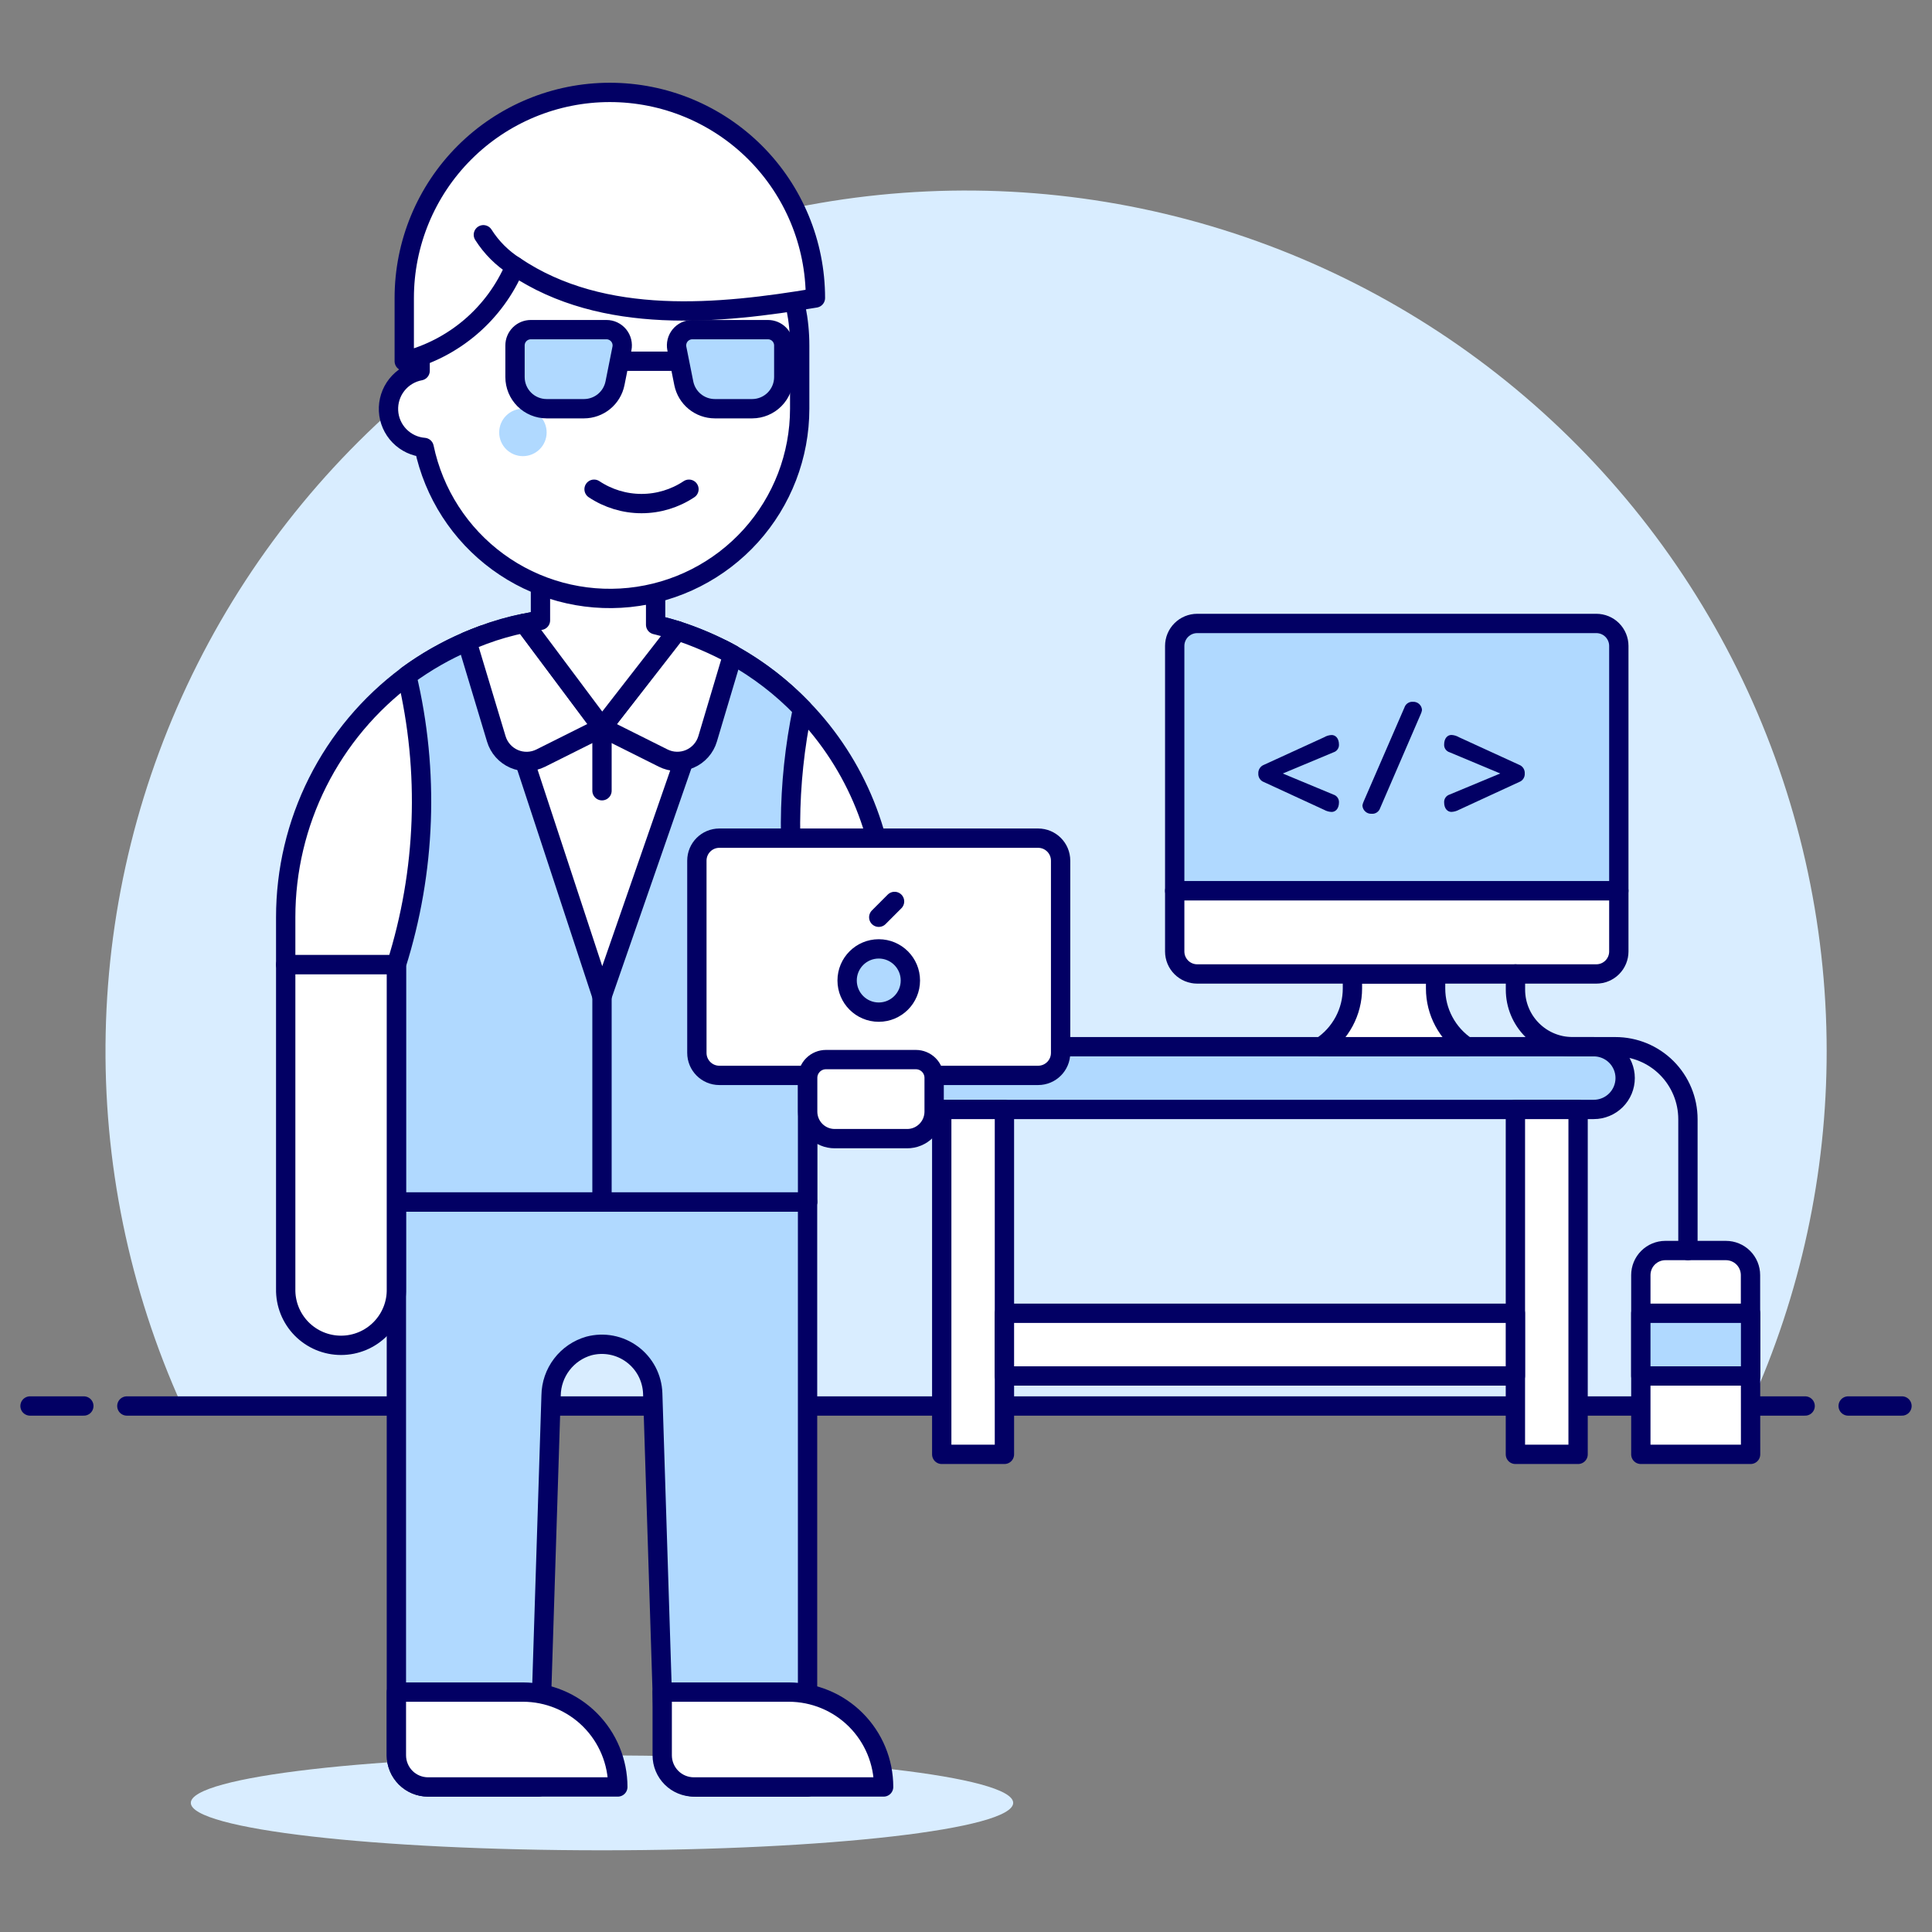 <svg xmlns="http://www.w3.org/2000/svg" fill="none" viewBox="0 0 100 100" id="Code-Developer-2-1--Streamline-Ux.svg"><rect x="0" y="0" width="100" height="100" fill="#808080" stroke="none"/><desc>Code Developer 2 1 Streamline Illustration: https://streamlinehq.com</desc><path fill="#d9edff" d="M94.548 54.398C94.547 47.751 93.058 41.189 90.191 35.192C87.324 29.196 83.151 23.917 77.979 19.742C72.807 15.568 66.766 12.604 60.299 11.068C53.833 9.532 47.104 9.462 40.607 10.864C34.11 12.267 28.009 15.105 22.751 19.171C17.494 23.238 13.213 28.429 10.223 34.365C7.232 40.301 5.608 46.831 5.47 53.477C5.331 60.122 6.681 66.714 9.421 72.769H90.579C93.198 66.999 94.552 60.735 94.548 54.398Z" stroke-width="1"></path><path stroke="#020064" stroke-linecap="round" stroke-linejoin="round" d="M6.566 72.774H93.434" stroke-width="1"></path><path stroke="#020064" stroke-linecap="round" stroke-linejoin="round" d="M1.554 72.774H4.339" stroke-width="1"></path><path stroke="#020064" stroke-linecap="round" stroke-linejoin="round" d="M95.661 72.774H98.446" stroke-width="1"></path><path fill="#d9edff" d="M31.159 95.771C42.913 95.771 52.442 94.672 52.442 93.316C52.442 91.96 42.913 90.861 31.159 90.861C19.405 90.861 9.877 91.96 9.877 93.316C9.877 94.672 19.405 95.771 31.159 95.771Z" stroke-width="1"></path><path fill="#b0d9ff" d="M20.517 62.211V90.861C20.519 91.293 20.691 91.708 20.997 92.013C21.303 92.319 21.718 92.491 22.151 92.493H27.88L28.524 72.227C28.532 71.647 28.726 71.084 29.079 70.623C29.431 70.162 29.923 69.826 30.481 69.667C30.863 69.566 31.264 69.552 31.652 69.627C32.041 69.702 32.407 69.864 32.724 70.1S33.302 70.64 33.486 70.99C33.669 71.341 33.772 71.728 33.785 72.123L34.381 90.912C34.395 91.337 34.574 91.74 34.879 92.036C35.184 92.332 35.593 92.497 36.018 92.497H41.799V62.211H20.517Z" stroke-width="1"></path><path stroke="#020064" stroke-linecap="round" stroke-linejoin="round" d="M20.517 62.211V90.861C20.519 91.293 20.691 91.708 20.997 92.013C21.303 92.319 21.718 92.491 22.151 92.493H27.88L28.524 72.227C28.532 71.647 28.726 71.084 29.079 70.623C29.431 70.162 29.923 69.826 30.481 69.667C30.863 69.566 31.264 69.552 31.652 69.627C32.041 69.702 32.407 69.864 32.724 70.1S33.302 70.64 33.486 70.99C33.669 71.341 33.772 71.728 33.785 72.123L34.381 90.912C34.395 91.337 34.574 91.74 34.879 92.036C35.184 92.332 35.593 92.497 36.018 92.497H41.799V62.211H20.517Z" stroke-width="1"></path><path fill="#ffffff" d="M45.893 47.477V49.932H41.8V62.211H20.517V49.932H14.788V47.477C14.787 45.05 15.354 42.656 16.442 40.487C17.531 38.319 19.112 36.434 21.058 34.984L21.075 34.968C23.765 33.001 27.008 31.935 30.34 31.923C32.428 31.918 34.495 32.337 36.417 33.153C38.339 33.969 40.075 35.166 41.522 36.671L41.538 36.686C44.338 39.58 45.9 43.45 45.893 47.477Z" stroke-width="1"></path><path stroke="#020064" stroke-linecap="round" stroke-linejoin="round" d="M45.893 47.477V49.932H41.8V62.211H20.517V49.932H14.788V47.477C14.787 45.05 15.354 42.656 16.442 40.487C17.531 38.319 19.112 36.434 21.058 34.984L21.075 34.968C23.765 33.001 27.008 31.935 30.34 31.923C32.428 31.918 34.495 32.337 36.417 33.153C38.339 33.969 40.075 35.166 41.522 36.671L41.538 36.686C44.338 39.58 45.9 43.45 45.893 47.477Z" stroke-width="1"></path><path fill="#b0d9ff" d="M41.8 49.932V62.211H20.517V49.932C21.642 46.42 22.043 42.717 21.696 39.045C21.586 37.678 21.373 36.321 21.058 34.986L21.075 34.969C21.431 34.705 21.801 34.459 22.183 34.232C22.479 34.042 22.785 33.867 23.1 33.709C23.117 33.709 23.132 33.692 23.149 33.692C23.481 33.512 23.82 33.349 24.164 33.202C24.2 33.182 24.236 33.165 24.275 33.152C24.429 33.082 24.587 33.022 24.749 32.972L24.995 32.874V32.89L26.337 36.967L31.159 51.57L36.035 37.506L37.393 33.61C37.573 33.699 37.748 33.797 37.917 33.905C38.256 34.082 38.584 34.279 38.899 34.495C39.194 34.691 39.488 34.904 39.785 35.116C40.118 35.379 40.44 35.64 40.735 35.919C41.013 36.164 41.275 36.409 41.521 36.672L41.537 36.688C41.269 38.001 41.088 39.33 40.996 40.667C40.788 43.273 40.948 45.896 41.472 48.458L41.8 49.932Z" stroke-width="1"></path><path stroke="#020064" stroke-linecap="round" stroke-linejoin="round" d="M41.8 49.932V62.211H20.517V49.932C22.046 45.09 22.233 39.924 21.058 34.984L21.075 34.968C22.035 34.262 23.073 33.669 24.168 33.2C24.447 33.09 24.722 32.971 25.004 32.868L31.159 51.57L37.396 33.61C37.576 33.699 37.751 33.797 37.92 33.905C39.252 34.644 40.466 35.578 41.522 36.675L41.538 36.691C40.731 40.571 40.709 44.573 41.473 48.462L41.8 49.932Z" stroke-width="1"></path><path fill="#ffffff" d="M14.788 66.713C14.78 67.094 14.849 67.472 14.989 67.826C15.13 68.18 15.34 68.503 15.606 68.775C15.873 69.047 16.192 69.263 16.543 69.411C16.894 69.558 17.271 69.634 17.652 69.634C18.034 69.634 18.411 69.558 18.762 69.411C19.113 69.263 19.432 69.047 19.698 68.775C19.965 68.503 20.175 68.18 20.316 67.826S20.525 67.094 20.517 66.713V49.932H14.788V66.713Z" stroke-width="1"></path><path stroke="#020064" stroke-linecap="round" stroke-linejoin="round" d="M14.788 66.713C14.78 67.094 14.849 67.472 14.989 67.826C15.13 68.18 15.34 68.503 15.606 68.775C15.873 69.047 16.192 69.263 16.543 69.411C16.894 69.558 17.271 69.634 17.652 69.634C18.034 69.634 18.411 69.558 18.762 69.411C19.113 69.263 19.432 69.047 19.698 68.775C19.965 68.503 20.175 68.18 20.316 67.826S20.525 67.094 20.517 66.713V49.932H14.788V66.713Z" stroke-width="1"></path><path stroke="#020064" stroke-linecap="round" stroke-linejoin="round" d="M41.8 49.932V45.021" stroke-width="1"></path><path fill="#ffffff" stroke="#020064" stroke-linecap="round" stroke-linejoin="round" d="M45.736 92.493C45.736 91.848 45.609 91.209 45.362 90.613C45.115 90.017 44.753 89.476 44.297 89.02C43.841 88.564 43.3 88.202 42.704 87.956C42.108 87.709 41.47 87.582 40.825 87.582H34.276V90.856C34.276 91.29 34.449 91.706 34.755 92.013S35.479 92.493 35.913 92.493H45.736Z" stroke-width="1"></path><path fill="#ffffff" stroke="#020064" stroke-linecap="round" stroke-linejoin="round" d="M31.978 92.493C31.978 91.19 31.46 89.941 30.539 89.02C29.618 88.099 28.369 87.582 27.066 87.582H20.517V90.856C20.518 91.289 20.69 91.705 20.996 92.012C21.302 92.319 21.717 92.491 22.151 92.493H31.978Z" stroke-width="1"></path><path stroke="#020064" stroke-linecap="round" stroke-linejoin="round" d="M31.159 51.57V62.211" stroke-width="1"></path><path fill="#ffffff" stroke="#020064" stroke-linecap="round" stroke-linejoin="round" d="M37.92 33.905L36.627 38.241C36.559 38.47 36.442 38.681 36.283 38.86C36.124 39.039 35.928 39.181 35.709 39.276C35.49 39.371 35.252 39.417 35.013 39.41C34.774 39.404 34.54 39.345 34.326 39.238L31.159 37.654L35.055 32.644C36.041 32.97 36.996 33.382 37.908 33.876L37.92 33.905Z" stroke-width="1"></path><path fill="#ffffff" stroke="#020064" stroke-linecap="round" stroke-linejoin="round" d="M31.159 37.654L27.987 39.24C27.773 39.347 27.539 39.406 27.3 39.412C27.061 39.418 26.824 39.373 26.605 39.278C26.386 39.182 26.19 39.041 26.032 38.862C25.873 38.683 25.756 38.472 25.688 38.243L24.168 33.197C24.447 33.086 24.722 32.968 25.004 32.865C25.696 32.606 26.407 32.404 27.131 32.259L31.159 37.654Z" stroke-width="1"></path><path stroke="#020064" stroke-linecap="round" stroke-linejoin="round" d="M31.159 37.654V40.928" stroke-width="1"></path><path fill="#ffffff" stroke="#020064" stroke-linecap="round" stroke-linejoin="round" d="M33.935 32.335V25.626H27.974V32.109C27.691 32.153 27.412 32.206 27.136 32.267L31.163 37.654L35.059 32.644C34.689 32.528 34.314 32.425 33.935 32.335Z" stroke-width="1"></path><path fill="#ffffff" stroke="#020064" stroke-linecap="round" stroke-linejoin="round" d="M31.569 8.059C28.964 8.059 26.465 9.094 24.623 10.936C22.781 12.778 21.746 15.276 21.746 17.881V19.191C21.268 19.28 20.839 19.539 20.538 19.921C20.237 20.303 20.085 20.781 20.11 21.267C20.135 21.752 20.336 22.212 20.675 22.56C21.015 22.909 21.469 23.122 21.953 23.16C22.45 25.539 23.811 27.65 25.773 29.084S30.159 31.174 32.577 30.924C34.994 30.675 37.233 29.538 38.862 27.734C40.49 25.93 41.391 23.586 41.392 21.156V17.88C41.392 15.275 40.357 12.777 38.514 10.935C36.672 9.093 34.174 8.059 31.569 8.059H31.569Z" stroke-width="1"></path><path fill="#020064" d="M30.34 20.336C31.018 20.336 31.568 19.786 31.568 19.108C31.568 18.43 31.018 17.88 30.34 17.88C29.662 17.88 29.113 18.43 29.113 19.108C29.113 19.786 29.662 20.336 30.34 20.336Z" stroke-width="1"></path><path fill="#020064" d="M36.889 20.336C37.567 20.336 38.117 19.786 38.117 19.108C38.117 18.43 37.567 17.88 36.889 17.88C36.211 17.88 35.661 18.43 35.661 19.108C35.661 19.786 36.211 20.336 36.889 20.336Z" stroke-width="1"></path><path fill="#b0d9ff" d="M27.066 23.61C27.744 23.61 28.294 23.061 28.294 22.383C28.294 21.704 27.744 21.155 27.066 21.155C26.388 21.155 25.838 21.704 25.838 22.383C25.838 23.061 26.388 23.61 27.066 23.61Z" stroke-width="1"></path><path stroke="#020064" stroke-linecap="round" stroke-linejoin="round" d="M30.749 25.322C31.477 25.806 32.331 26.065 33.205 26.065S34.934 25.806 35.661 25.322" stroke-width="1"></path><path fill="#ffffff" d="M42.206 15.424C42.206 12.602 41.085 9.895 39.09 7.899C37.094 5.904 34.388 4.783 31.565 4.783C28.743 4.783 26.036 5.904 24.041 7.899C22.045 9.895 20.924 12.602 20.924 15.424V18.696C22.194 18.378 23.373 17.768 24.368 16.916C25.362 16.064 26.145 14.992 26.654 13.785C31.243 16.874 37.298 16.243 42.206 15.424Z" stroke-width="1"></path><path stroke="#020064" stroke-linecap="round" stroke-linejoin="round" d="M42.206 15.424C42.206 12.602 41.085 9.895 39.09 7.899C37.094 5.904 34.388 4.783 31.565 4.783C28.743 4.783 26.036 5.904 24.041 7.899C22.045 9.895 20.924 12.602 20.924 15.424V18.696C22.194 18.378 23.373 17.768 24.368 16.916C25.362 16.064 26.145 14.992 26.654 13.785C31.243 16.874 37.298 16.243 42.206 15.424Z" stroke-width="1"></path><path stroke="#020064" stroke-linecap="round" stroke-linejoin="round" d="M25.019 12.151C25.437 12.811 25.996 13.37 26.657 13.787" stroke-width="1"></path><path fill="#b0d9ff" d="M30.226 21.155H28.294C27.86 21.154 27.443 20.982 27.136 20.675C26.829 20.368 26.657 19.951 26.657 19.517V17.88C26.657 17.663 26.743 17.455 26.897 17.301C27.05 17.148 27.259 17.062 27.476 17.062H31.389C31.51 17.061 31.629 17.088 31.739 17.14C31.848 17.192 31.945 17.267 32.022 17.361C32.099 17.455 32.154 17.564 32.183 17.682C32.212 17.8 32.215 17.922 32.191 18.041L31.832 19.838C31.757 20.209 31.557 20.543 31.264 20.783C30.971 21.023 30.605 21.154 30.226 21.155Z" stroke-width="1"></path><path fill="#b0d9ff" stroke="#020064" stroke-linecap="round" stroke-linejoin="round" d="M38.935 21.155H36.999C36.62 21.154 36.253 21.023 35.961 20.783C35.668 20.543 35.468 20.209 35.393 19.838L35.034 18.041C35.01 17.922 35.013 17.8 35.042 17.682C35.071 17.564 35.126 17.455 35.203 17.361C35.28 17.267 35.376 17.192 35.486 17.14C35.596 17.088 35.715 17.061 35.836 17.062H39.749C39.966 17.062 40.174 17.148 40.328 17.301C40.481 17.455 40.568 17.663 40.568 17.88V19.517C40.568 19.95 40.396 20.366 40.09 20.673C39.784 20.98 39.369 21.153 38.935 21.155H38.935Z" stroke-width="1"></path><path stroke="#020064" stroke-linecap="round" stroke-linejoin="round" d="M30.226 21.155H28.294C27.86 21.154 27.443 20.982 27.136 20.675C26.829 20.368 26.657 19.951 26.657 19.517V17.88C26.657 17.663 26.743 17.455 26.897 17.301C27.05 17.148 27.259 17.062 27.476 17.062H31.389C31.51 17.061 31.629 17.088 31.739 17.14C31.848 17.192 31.945 17.267 32.022 17.361C32.099 17.455 32.154 17.564 32.183 17.682C32.212 17.8 32.215 17.922 32.191 18.041L31.832 19.838C31.757 20.209 31.557 20.543 31.264 20.783C30.971 21.023 30.605 21.154 30.226 21.155H30.226Z" stroke-width="1"></path><path stroke="#020064" stroke-linecap="round" stroke-linejoin="round" d="M32.387 18.698H34.842" stroke-width="1"></path><path fill="#b0d9ff" d="M83.79 46.108H60.803V33.433C60.803 33.125 60.926 32.829 61.144 32.611C61.362 32.393 61.658 32.27 61.967 32.27H82.626C82.935 32.27 83.231 32.392 83.449 32.61C83.667 32.829 83.79 33.125 83.79 33.433V46.108Z" stroke-width="1"></path><path fill="#b0d9ff" stroke="#020064" stroke-linecap="round" stroke-linejoin="round" d="M82.494 57.424H48.744C48.531 57.424 48.32 57.382 48.123 57.3C47.926 57.219 47.747 57.099 47.596 56.948C47.445 56.797 47.326 56.619 47.244 56.422C47.163 56.225 47.121 56.014 47.121 55.8C47.121 55.587 47.163 55.376 47.244 55.179C47.326 54.982 47.446 54.804 47.596 54.653C47.747 54.502 47.926 54.383 48.123 54.301C48.32 54.22 48.531 54.178 48.744 54.178H82.494C82.707 54.178 82.918 54.22 83.115 54.301C83.312 54.383 83.491 54.502 83.642 54.653C83.793 54.804 83.912 54.982 83.994 55.179C84.076 55.376 84.118 55.587 84.118 55.8H84.118C84.118 56.014 84.076 56.225 83.994 56.422C83.912 56.619 83.793 56.797 83.642 56.948C83.491 57.099 83.312 57.219 83.115 57.3C82.919 57.382 82.708 57.424 82.494 57.424H82.494Z" stroke-width="1"></path><path fill="#ffffff" stroke="#020064" stroke-linecap="round" stroke-linejoin="round" d="M51.989 57.424H48.744V75.277H51.989V57.424Z" stroke-width="1"></path><path fill="#ffffff" stroke="#020064" stroke-linecap="round" stroke-linejoin="round" d="M81.682 57.424H78.437V75.277H81.682V57.424Z" stroke-width="1"></path><path fill="#ffffff" stroke="#020064" stroke-linecap="round" stroke-linejoin="round" d="M78.436 67.974H51.989V71.219H78.436V67.974Z" stroke-width="1"></path><path stroke="#020064" stroke-linecap="round" stroke-linejoin="round" d="M83.79 46.108H60.803V33.433C60.803 33.125 60.926 32.829 61.144 32.611C61.362 32.393 61.658 32.27 61.967 32.27H82.626C82.935 32.27 83.231 32.392 83.449 32.61C83.667 32.829 83.79 33.125 83.79 33.433V46.108Z" stroke-width="1"></path><path fill="#ffffff" stroke="#020064" stroke-linecap="round" stroke-linejoin="round" d="M75.919 54.178H68.384C68.882 53.848 69.289 53.399 69.572 52.873C69.854 52.347 70.002 51.759 70.002 51.162V50.412H74.306V51.162C74.306 51.759 74.453 52.346 74.735 52.872C75.016 53.398 75.423 53.847 75.919 54.178H75.919Z" stroke-width="1"></path><path fill="#ffffff" stroke="#020064" stroke-linecap="round" stroke-linejoin="round" d="M83.79 46.108H60.803V49.248C60.803 49.557 60.926 49.853 61.144 50.071C61.362 50.289 61.658 50.412 61.967 50.412H82.626C82.935 50.412 83.231 50.289 83.449 50.071C83.667 49.853 83.79 49.557 83.79 49.248V46.108Z" stroke-width="1"></path><path fill="#020064" d="M69.021 41.129C69.106 41.155 69.18 41.209 69.231 41.282C69.283 41.354 69.309 41.442 69.305 41.531C69.305 41.863 69.122 42.026 68.926 42.026C68.788 42.021 68.653 41.983 68.533 41.915L65.421 40.48C65.331 40.448 65.254 40.387 65.202 40.307S65.124 40.133 65.13 40.037C65.124 39.941 65.15 39.846 65.202 39.765C65.254 39.684 65.331 39.621 65.421 39.587L68.533 38.162C68.652 38.091 68.787 38.05 68.926 38.044C69.122 38.044 69.305 38.208 69.305 38.541C69.309 38.63 69.283 38.717 69.231 38.789C69.18 38.861 69.106 38.914 69.021 38.94L66.397 40.037L69.021 41.129Z" stroke-width="1"></path><path fill="#020064" d="M72.695 36.617C72.725 36.525 72.785 36.447 72.866 36.394C72.946 36.341 73.042 36.317 73.138 36.325C73.197 36.322 73.256 36.331 73.311 36.352C73.367 36.372 73.418 36.403 73.461 36.444C73.504 36.484 73.539 36.532 73.563 36.586C73.588 36.64 73.601 36.698 73.602 36.757C73.588 36.834 73.564 36.909 73.53 36.979L71.435 41.829C71.405 41.92 71.344 41.999 71.264 42.052S71.088 42.13 70.992 42.121C70.932 42.124 70.872 42.115 70.816 42.095C70.76 42.075 70.709 42.044 70.665 42.003C70.621 41.963 70.585 41.914 70.56 41.86C70.535 41.806 70.521 41.748 70.518 41.688C70.533 41.611 70.557 41.537 70.59 41.467L72.695 36.617Z" stroke-width="1"></path><path fill="#020064" d="M77.653 40.035L75.031 38.938C74.947 38.913 74.873 38.86 74.821 38.787C74.77 38.715 74.744 38.628 74.748 38.539C74.748 38.207 74.928 38.041 75.125 38.041C75.264 38.048 75.399 38.089 75.519 38.16L78.629 39.585C78.72 39.619 78.797 39.681 78.849 39.762C78.901 39.843 78.927 39.939 78.921 40.035C78.927 40.13 78.901 40.225 78.849 40.305S78.719 40.446 78.629 40.478L75.519 41.913C75.398 41.98 75.263 42.018 75.125 42.024C74.928 42.024 74.748 41.859 74.748 41.529C74.744 41.44 74.77 41.352 74.821 41.279C74.872 41.206 74.946 41.153 75.031 41.126L77.653 40.035Z" stroke-width="1"></path><path fill="#ffffff" stroke="#020064" stroke-linecap="round" stroke-linejoin="round" d="M90.61 75.277H84.929V65.999C84.929 65.662 85.062 65.339 85.3 65.101C85.537 64.863 85.86 64.728 86.196 64.727H89.333C89.671 64.727 89.994 64.861 90.233 65.099C90.471 65.338 90.605 65.662 90.605 65.999L90.61 75.277Z" stroke-width="1"></path><path fill="#b0d9ff" stroke="#020064" stroke-linecap="round" stroke-linejoin="round" d="M90.61 67.974H84.929V71.219H90.61V67.974Z" stroke-width="1"></path><path stroke="#020064" stroke-linecap="round" stroke-linejoin="round" d="M78.44 50.412V51.225C78.44 52.008 78.751 52.76 79.305 53.313C79.859 53.867 80.61 54.178 81.393 54.178H83.617C84.611 54.178 85.565 54.573 86.268 55.276C86.971 55.98 87.367 56.933 87.367 57.928V64.727" stroke-width="1"></path><path fill="#ffffff" d="M53.733 43.383H37.233C36.591 43.383 36.07 43.904 36.07 44.547V54.498C36.07 55.141 36.591 55.662 37.233 55.662H53.733C54.376 55.662 54.897 55.141 54.897 54.498V44.547C54.897 43.904 54.376 43.383 53.733 43.383Z" stroke-width="1"></path><path stroke="#020064" stroke-linecap="round" stroke-linejoin="round" d="M53.733 43.383H37.233C36.591 43.383 36.07 43.904 36.07 44.547V54.498C36.07 55.141 36.591 55.662 37.233 55.662H53.733C54.376 55.662 54.897 55.141 54.897 54.498V44.547C54.897 43.904 54.376 43.383 53.733 43.383Z" stroke-width="1"></path><path fill="#b0d9ff" stroke="#020064" stroke-linecap="round" stroke-linejoin="round" d="M45.484 52.388C46.388 52.388 47.121 51.655 47.121 50.751C47.121 49.847 46.388 49.114 45.484 49.114C44.58 49.114 43.847 49.847 43.847 50.751C43.847 51.655 44.58 52.388 45.484 52.388Z" stroke-width="1"></path><path stroke="#020064" stroke-linecap="round" stroke-linejoin="round" d="M45.484 47.477L46.302 46.658" stroke-width="1"></path><path fill="#ffffff" stroke="#020064" stroke-linecap="round" stroke-linejoin="round" d="M46.95 58.936H43.204C42.833 58.936 42.477 58.789 42.215 58.527C41.953 58.265 41.806 57.91 41.805 57.539V55.789C41.805 55.665 41.83 55.542 41.877 55.427C41.925 55.313 41.995 55.208 42.083 55.121C42.17 55.033 42.275 54.963 42.389 54.916C42.504 54.868 42.627 54.844 42.752 54.844H47.406C47.656 54.844 47.897 54.944 48.074 55.121C48.251 55.298 48.351 55.539 48.351 55.789V57.539C48.35 57.723 48.314 57.905 48.244 58.074C48.173 58.244 48.07 58.398 47.94 58.528C47.81 58.657 47.655 58.761 47.486 58.831C47.316 58.901 47.134 58.937 46.95 58.936Z" stroke-width="1"></path></svg>
